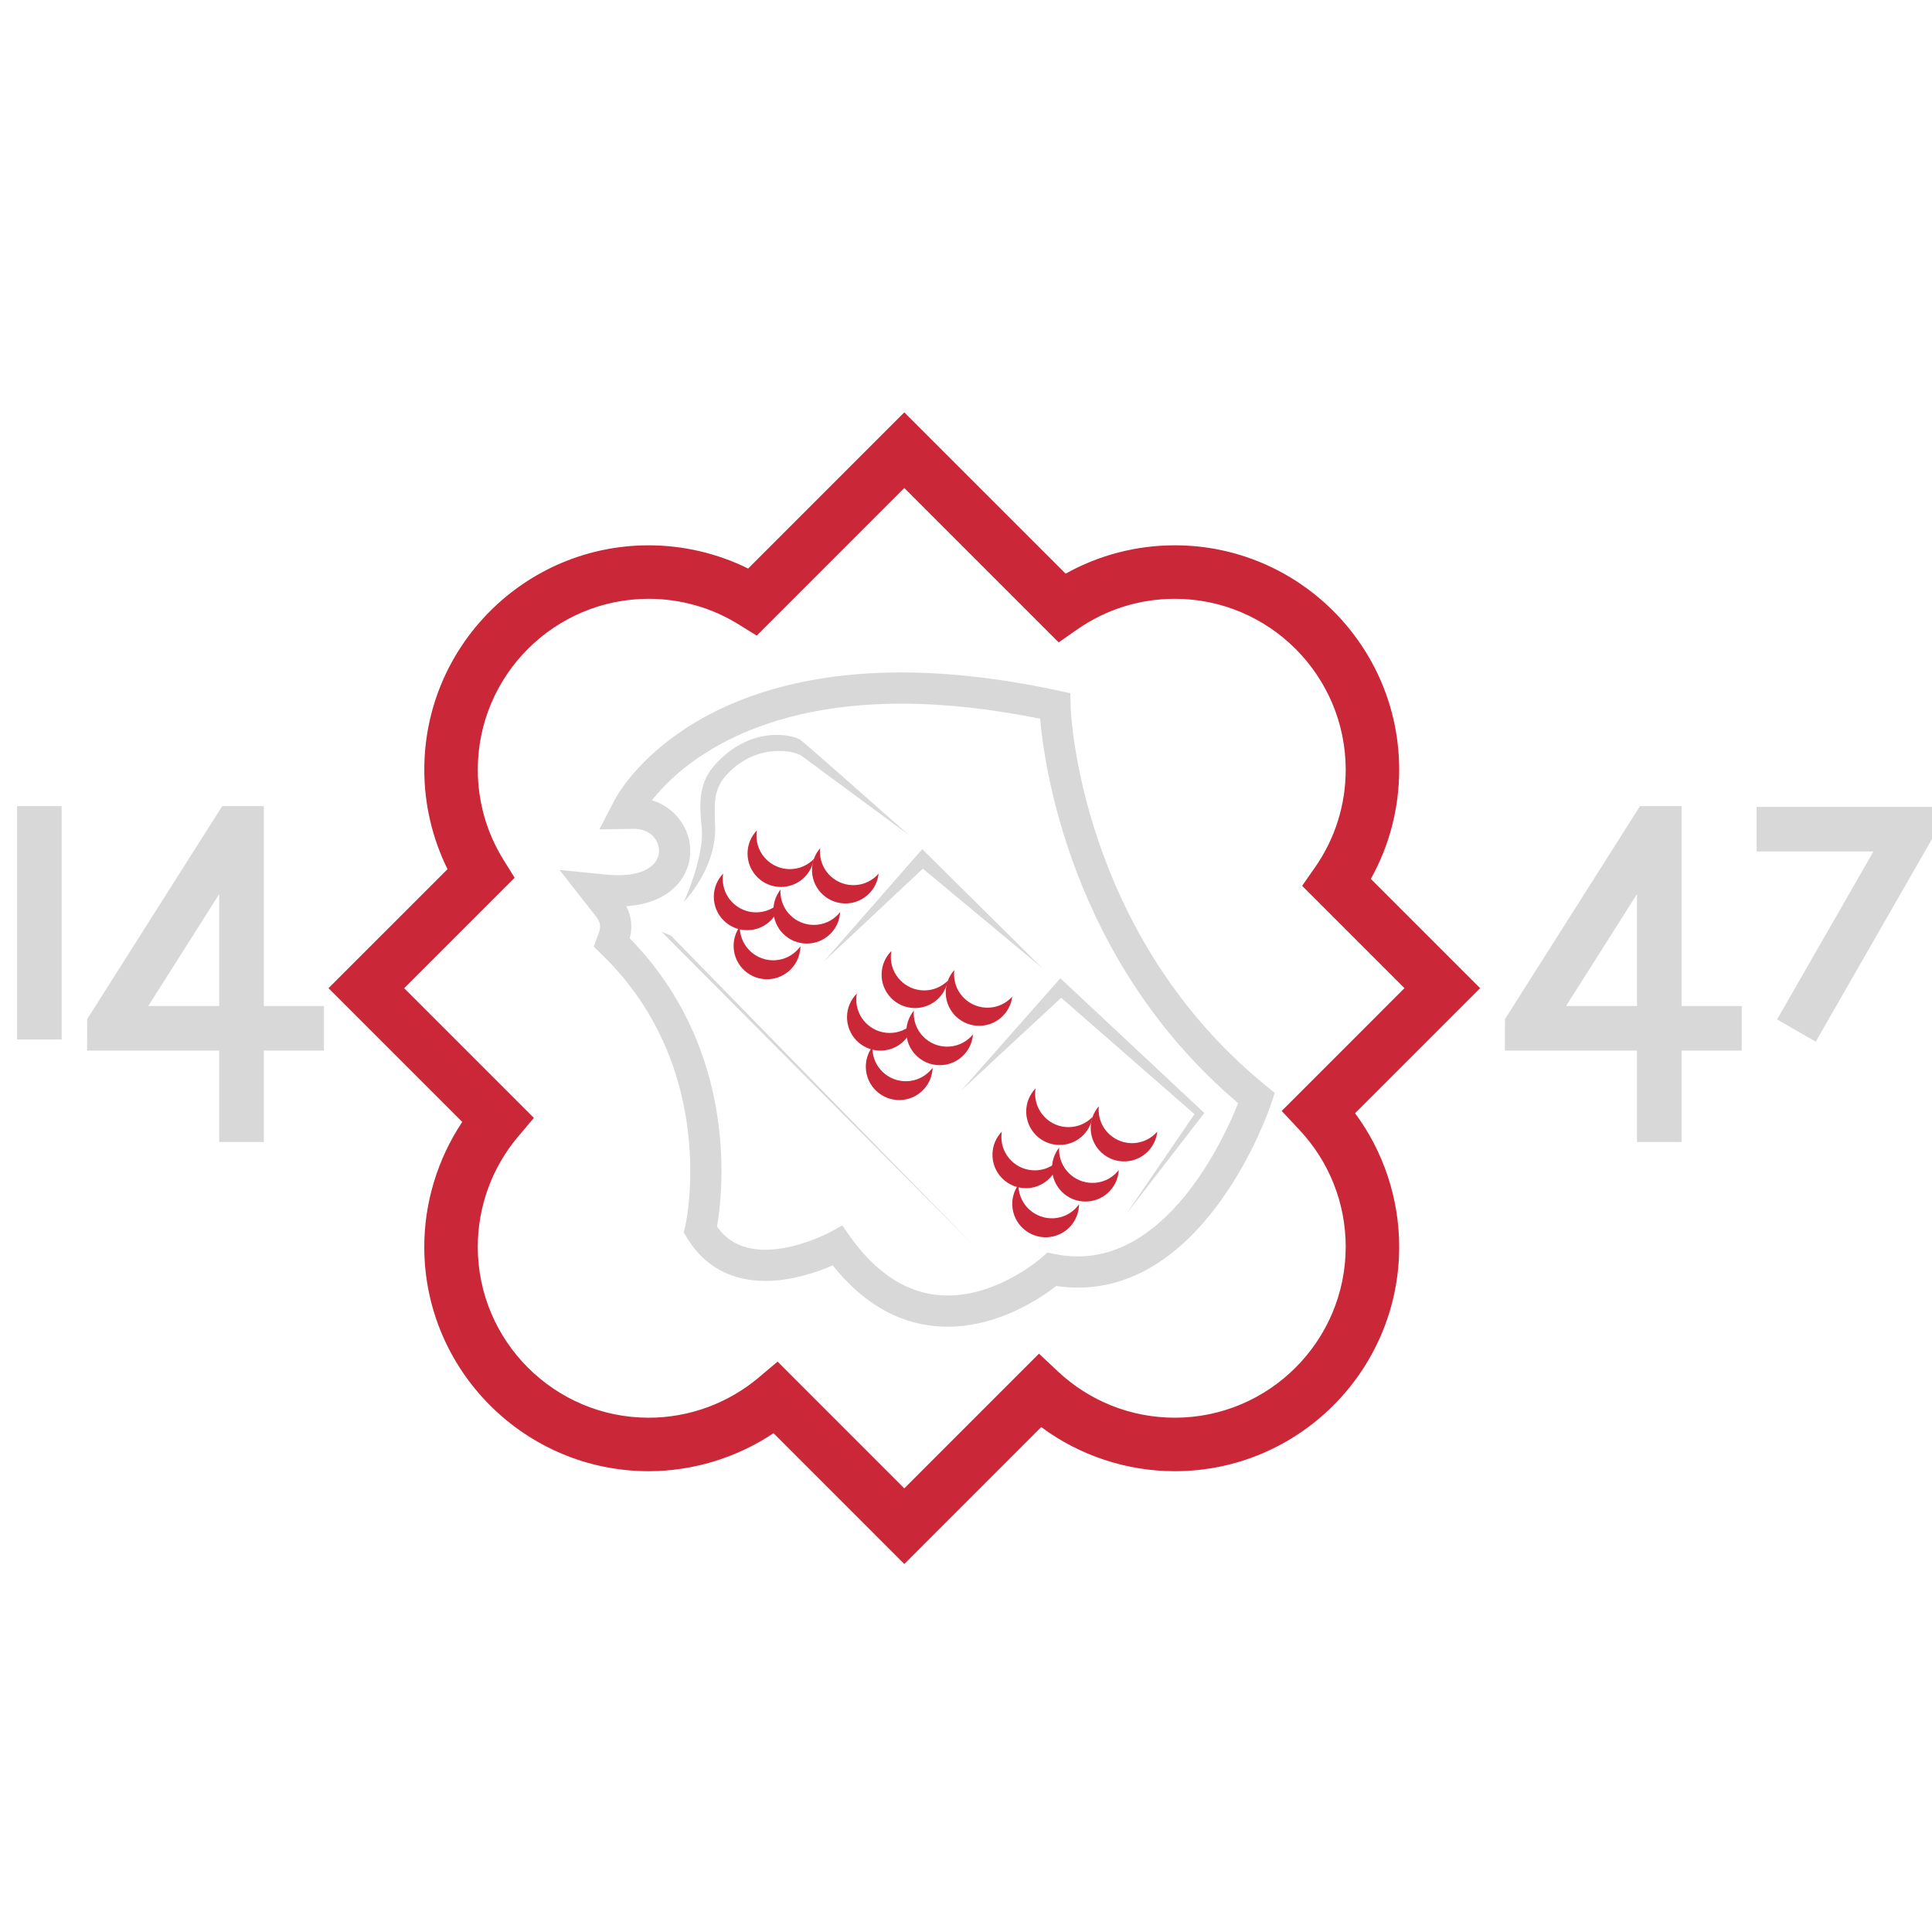 <?xml version="1.0" encoding="utf-8"?>
<!-- Generator: Adobe Illustrator 15.1.0, SVG Export Plug-In . SVG Version: 6.00 Build 0)  -->
<!DOCTYPE svg PUBLIC "-//W3C//DTD SVG 1.1//EN" "http://www.w3.org/Graphics/SVG/1.1/DTD/svg11.dtd">
<svg version="1.1" id="Livello_1" xmlns="http://www.w3.org/2000/svg" xmlns:xlink="http://www.w3.org/1999/xlink" x="0px" y="0px"
	 width="180px" height="180px" viewBox="0 0 180 180" enable-background="new 0 0 180 180" xml:space="preserve">
<path fill="#CA2739" d="M137.9,92.066l-10.183-10.181c1.731-3.1,2.642-6.599,2.642-10.172c0-11.529-9.379-20.908-20.906-20.908
	c-3.573,0-7.072,0.911-10.172,2.641L84.252,38.42L69.703,52.97c-2.868-1.417-6.054-2.164-9.265-2.164
	c-11.529,0-20.908,9.379-20.908,20.908c0,3.209,0.747,6.396,2.165,9.265l-11.09,11.089l12.461,12.461
	c-2.287,3.422-3.538,7.517-3.538,11.631c0,11.527,9.379,20.908,20.908,20.908c4.114,0,8.209-1.252,11.631-3.539l12.185,12.187
	l12.757-12.758c3.582,2.657,7.966,4.11,12.443,4.11c11.528,0,20.907-9.381,20.907-20.908c0-4.479-1.453-8.861-4.11-12.443
	L137.9,92.066z M109.453,132.084c-4.061,0-7.928-1.532-10.893-4.313l-1.761-1.653l-12.548,12.549l-11.808-11.81l-1.75,1.479
	c-2.865,2.417-6.508,3.749-10.257,3.749c-8.78,0-15.923-7.144-15.923-15.924c0-3.749,1.332-7.392,3.749-10.259l1.477-1.75
	L37.655,92.068l10.29-10.291l-1.043-1.68c-1.562-2.515-2.387-5.415-2.387-8.384c0-8.78,7.144-15.924,15.923-15.924
	c2.971,0,5.869,0.826,8.384,2.388l1.679,1.042l13.751-13.752L98.635,59.85l1.713-1.197c2.682-1.874,5.83-2.864,9.105-2.864
	c8.779,0,15.923,7.144,15.923,15.924c0,3.275-0.989,6.423-2.864,9.105l-1.195,1.712l9.535,9.535l-11.44,11.441l1.651,1.762
	c2.781,2.963,4.313,6.832,4.313,10.891C125.376,124.939,118.232,132.084,109.453,132.084z"/>
<g>
	<rect x="1.591" y="75.106" fill="#D8D8D8" width="4.154" height="21.74"/>
	<path fill="#D8D8D8" d="M24.576,75.106l-3.878,0.001L8.123,94.947l-0.01,2.936h12.31v8.516h4.154v-8.516h5.608v-4.154h-5.608
		L24.576,75.106L24.576,75.106z M13.813,93.729l6.609-10.427v10.427H13.813z"/>
	<path fill="#D8D8D8" d="M156.668,75.106l-3.876,0.001l-12.576,19.84l-0.01,2.936h12.31v8.516h4.152v-8.516h5.607v-4.154h-5.607
		V75.106L156.668,75.106z M145.904,93.729l6.611-10.427v10.427H145.904z"/>
	<polygon fill="#D8D8D8" points="163.661,75.176 163.661,79.33 174.544,79.33 165.564,94.98 169.169,97.049 180,78.169 180,75.176 	
		"/>
</g>
<path fill="#D8D8D8" d="M117.771,101.009C100.585,86.884,99.766,66.263,99.76,66.052l-0.045-1.469l-1.436-0.307
	c-5.076-1.08-9.888-1.626-14.3-1.626c-20.322,0-26.441,11.355-26.691,11.837l-1.45,2.789l3.205-0.058
	c1.547,0,2.356,1.043,2.356,2.073c0,1.038-0.996,2.251-3.801,2.251c-0.355,0-0.728-0.02-1.11-0.058l-4.357-0.434l2.688,3.433
	c0.091,0.122,0.191,0.243,0.297,0.374c0.744,0.917,0.995,1.227,0.629,2.186l-0.434,1.144l0.874,0.852
	c10.827,10.637,7.724,24.895,7.689,25.042l-0.172,0.751l0.408,0.652c1.562,2.523,4.052,3.857,7.199,3.857
	c2.449,0,4.806-0.813,6.275-1.447c3.029,3.793,6.634,5.713,10.727,5.713c4.703,0,8.632-2.655,10.099-3.793
	c0.673,0.101,1.347,0.15,2.01,0.15c12.021,0,17.698-16.221,17.936-16.914l0.41-1.219L117.771,101.009z M97.584,116.695l-0.395,0.361
	c-0.039,0.033-4.059,3.644-8.877,3.644c-3.53,0-6.658-1.937-9.296-5.753l-0.544-0.785l-0.827,0.474
	c-0.032,0.017-3.198,1.8-6.334,1.8c-2.002,0-3.481-0.707-4.511-2.156c0.499-2.824,2.206-16.284-8.125-26.859
	c0.266-1.063,0.162-2.047-0.324-2.99c4.113-0.271,5.957-2.746,5.957-5.139c0-2.177-1.45-4.083-3.564-4.736
	c2.28-2.891,8.806-8.997,23.237-8.997c3.983,0,8.332,0.474,12.927,1.404c0.337,3.996,2.721,22.501,18.447,35.813
	c-1.063,2.695-6.141,14.281-14.938,14.281c-0.752,0-1.528-0.082-2.31-0.25L97.584,116.695z"/>
<g>
	<polygon fill="#D8D8D8" points="90.861,116.191 61.629,86.802 62.5,87.157 	"/>
</g>
<g>
	<polygon fill="#D8D8D8" points="97.084,90.171 85.923,79.113 76.757,89.581 85.981,80.931 	"/>
	<path fill="#D8D8D8" d="M84.672,77.795c0,0-9.667-8.569-10.094-8.859c-0.728-0.493-4.704-1.432-8.074,2.44
		c-1.581,1.816-1.28,3.946-1.116,5.875c0.168,1.976-0.961,5.262-1.688,6.793c0,0,2.985-3.038,2.93-6.898
		c-0.026-1.831-0.289-3.399,0.945-4.816c2.576-2.959,6.031-2.536,7.067-1.938L84.672,77.795z"/>
	<polygon fill="#D8D8D8" points="112.205,103.698 98.791,91.143 89.532,101.624 98.869,92.959 111.287,103.802 104.928,113.113 	"/>
</g>
<g>
	<path fill="#CA2838" d="M70.448,85.002c-1.72,0-3.113-1.394-3.113-3.113c0-0.17,0.017-0.336,0.043-0.499
		c-0.54,0.56-0.874,1.321-0.874,2.161c0,1.72,1.394,3.113,3.113,3.113c1.55,0,2.831-1.133,3.07-2.615
		C72.121,84.636,71.328,85.002,70.448,85.002z"/>
</g>
<g>
	<path fill="#CA2838" d="M72.497,89.435c-1.701,0.254-3.285-0.92-3.538-2.621c-0.025-0.168-0.032-0.335-0.03-0.5
		c-0.452,0.633-0.67,1.435-0.547,2.266c0.253,1.701,1.837,2.874,3.538,2.621c1.533-0.229,2.634-1.537,2.653-3.037
		C74.097,88.827,73.367,89.307,72.497,89.435z"/>
</g>
<g>
	<path fill="#CA2838" d="M76.145,86.155c-1.71,0.178-3.24-1.064-3.418-2.775c-0.018-0.169-0.017-0.337-0.008-0.501
		c-0.479,0.612-0.733,1.404-0.647,2.239c0.177,1.71,1.708,2.953,3.418,2.775c1.542-0.16,2.699-1.419,2.784-2.917
		C77.771,85.618,77.02,86.064,76.145,86.155z"/>
</g>
<g>
	<path fill="#CA2838" d="M79.674,82.463c-1.717,0.092-3.184-1.226-3.276-2.943c-0.009-0.17,0-0.337,0.017-0.5
		c-0.509,0.587-0.802,1.365-0.757,2.205c0.092,1.717,1.558,3.034,3.276,2.942c1.546-0.083,2.766-1.283,2.926-2.775
		C81.325,82.008,80.552,82.417,79.674,82.463z"/>
</g>
<g>
	<path fill="#CA2838" d="M73.591,80.975c-1.72,0-3.114-1.394-3.114-3.113c0-0.17,0.019-0.336,0.044-0.499
		c-0.54,0.56-0.874,1.32-0.874,2.16c0,1.72,1.394,3.113,3.113,3.113c1.549,0,2.831-1.133,3.07-2.615
		C75.264,80.608,74.471,80.975,73.591,80.975z"/>
</g>
<g>
	<path fill="#CA2838" d="M82.829,96.238c-1.719-0.034-3.085-1.455-3.051-3.176c0.003-0.17,0.024-0.336,0.054-0.496
		c-0.551,0.547-0.901,1.303-0.917,2.142c-0.033,1.72,1.332,3.142,3.051,3.175c1.549,0.031,2.853-1.076,3.122-2.553
		C84.509,95.904,83.709,96.256,82.829,96.238z"/>
</g>
<g>
	<path fill="#CA2838" d="M84.788,100.711c-1.704,0.219-3.265-0.984-3.484-2.691c-0.021-0.168-0.025-0.334-0.021-0.5
		c-0.464,0.625-0.699,1.422-0.591,2.256c0.219,1.705,1.779,2.908,3.485,2.689c1.536-0.197,2.664-1.484,2.712-2.984
		C86.401,100.135,85.662,100.6,84.788,100.711z"/>
</g>
<g>
	<path fill="#CA2838" d="M88.502,97.504c-1.714,0.145-3.219-1.129-3.362-2.843c-0.015-0.169-0.011-0.337,0.002-0.501
		c-0.492,0.604-0.762,1.389-0.691,2.227c0.144,1.713,1.648,2.985,3.362,2.842c1.544-0.129,2.727-1.364,2.841-2.86
		C90.139,96.998,89.378,97.43,88.502,97.504z"/>
</g>
<g>
	<path fill="#CA2838" d="M92.104,93.881c-1.719,0.059-3.159-1.287-3.216-3.005c-0.005-0.17,0.006-0.337,0.027-0.5
		c-0.522,0.578-0.83,1.351-0.803,2.188c0.06,1.718,1.498,3.064,3.217,3.006c1.549-0.051,2.792-1.227,2.98-2.717
		C93.764,93.459,92.982,93.854,92.104,93.881z"/>
</g>
<g>
	<path fill="#CA2838" d="M86.051,92.273c-1.719-0.033-3.086-1.455-3.052-3.174c0.004-0.171,0.025-0.336,0.054-0.498
		c-0.551,0.548-0.9,1.303-0.917,2.142c-0.034,1.72,1.333,3.141,3.051,3.175c1.549,0.031,2.853-1.076,3.121-2.553
		C87.73,91.939,86.931,92.291,86.051,92.273z"/>
</g>
<g>
	<path fill="#CA2838" d="M96.41,109.039c-1.721,0-3.114-1.395-3.114-3.113c0-0.171,0.019-0.337,0.044-0.499
		c-0.54,0.56-0.875,1.321-0.875,2.16c0,1.72,1.395,3.114,3.114,3.114c1.549,0,2.831-1.133,3.069-2.615
		C98.083,108.673,97.289,109.039,96.41,109.039z"/>
</g>
<g>
	<path fill="#CA2838" d="M98.458,113.473c-1.7,0.252-3.285-0.921-3.538-2.621c-0.023-0.17-0.031-0.336-0.029-0.5
		c-0.451,0.633-0.67,1.435-0.548,2.266c0.253,1.701,1.837,2.875,3.538,2.622c1.532-0.229,2.635-1.537,2.651-3.038
		C100.059,112.864,99.328,113.343,98.458,113.473z"/>
</g>
<g>
	<path fill="#CA2838" d="M102.105,110.191c-1.711,0.178-3.239-1.064-3.418-2.775c-0.018-0.169-0.018-0.336-0.008-0.5
		c-0.479,0.611-0.734,1.402-0.646,2.238c0.178,1.711,1.708,2.953,3.418,2.775c1.541-0.16,2.699-1.419,2.783-2.918
		C103.732,109.654,102.98,110.102,102.105,110.191z"/>
</g>
<g>
	<path fill="#CA2838" d="M105.635,106.5c-1.717,0.092-3.184-1.227-3.273-2.943c-0.01-0.17-0.002-0.336,0.017-0.5
		c-0.51,0.588-0.803,1.365-0.758,2.204c0.092,1.718,1.56,3.034,3.274,2.942c1.547-0.082,2.768-1.282,2.926-2.773
		C107.286,106.045,106.514,106.453,105.635,106.5z"/>
</g>
<g>
	<path fill="#CA2838" d="M99.553,105.012c-1.72,0-3.113-1.394-3.113-3.113c0-0.17,0.018-0.336,0.043-0.5
		c-0.541,0.562-0.873,1.322-0.873,2.162c0,1.719,1.394,3.112,3.111,3.112c1.551,0,2.832-1.133,3.07-2.614
		C101.225,104.646,100.434,105.012,99.553,105.012z"/>
</g>
</svg>
